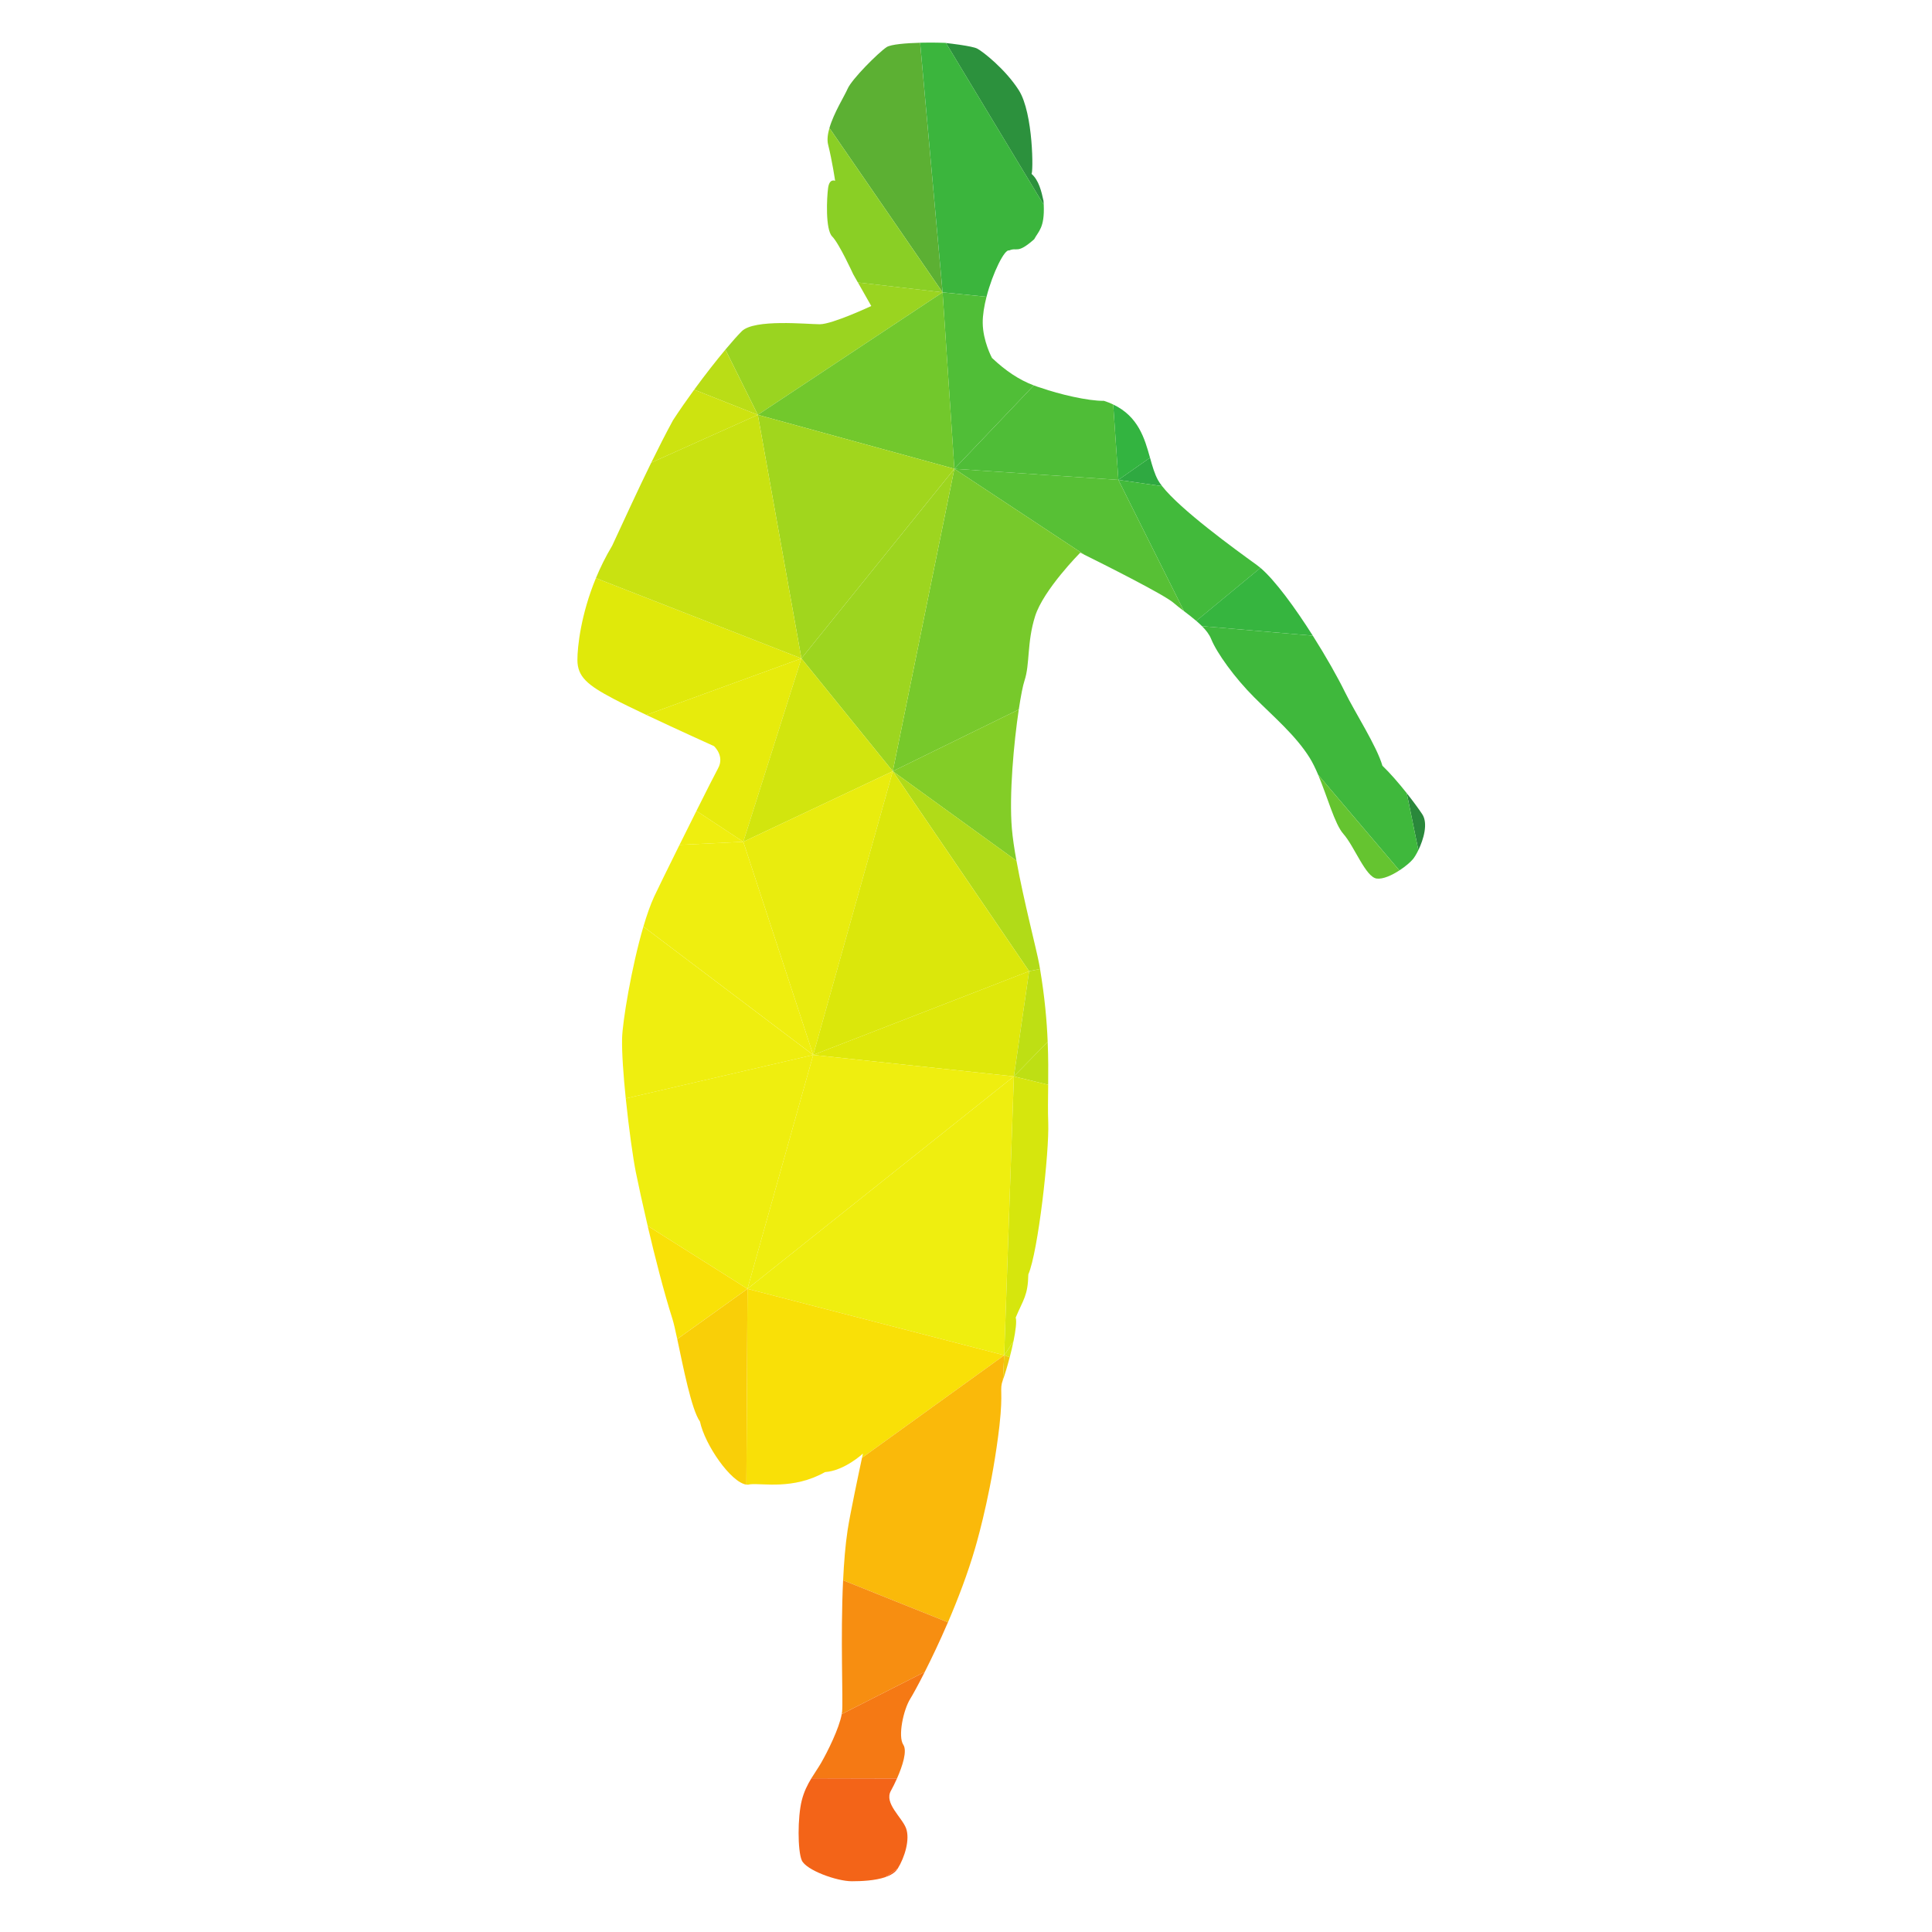 <?xml version="1.0" encoding="UTF-8"?>
<svg version="1.1" viewBox="0 0 800 800" xml:space="preserve" xmlns="http://www.w3.org/2000/svg"><defs><clipPath id="a"><path d="m0 600h600v-600h-600z"/></clipPath></defs><g transform="matrix(1.333 0 0 -1.333 0 800)"><g clip-path="url(#a)"><path d="m441.79 347.25c-1.153 1.726-2.869 4.066-4.796 6.498l3.6-17.679c1.611 3.311 3.101 8.313 1.196 11.181" fill="#2a883b"/><path d="m285.82 586.87c-4.315-0.117-9.073-0.482-10.414-1.365-2.593-1.738-10.827-9.945-12.124-12.965-0.927-2.168-4.269-7.434-5.632-12.155l35.153-51.05z" fill="#5cb033"/><path d="m324.15 537.78c-0.634 2.86-1.417 6.362-3.742 8.381 0.588-0.146 0.64 18.741-3.918 25.946-4.143 6.522-11.241 12.096-12.972 12.966-1.541 0.772-8.211 1.556-9.666 1.72l30.37-50.286c-0.018 0.405-0.039 0.826-0.072 1.273" fill="#2c913d"/><path d="m306.45 507.96c1.928 7.504 5.682 14.959 7.025 14.377 2.573 1.15 2.38-1.269 7.787 3.502 1.347 2.556 3.262 3.51 2.965 10.678l-30.37 50.286c-0.181 0.019-0.286 0.032-0.286 0.032s-0.976 0.04-2.473 0.066c-1.13 0.013-2.573 0.026-4.104 0-0.384-7e-3 -0.775-0.017-1.169-0.026l6.983-77.535z" fill="#3bb53d"/><path d="m257.65 560.38c-0.544-1.888-0.773-3.688-0.403-5.169 1.296-5.188 2.172-11.23 2.172-11.23s-1.737 0.856-2.172-2.164c-0.427-3.021-0.896-12.98 1.27-15.133 2.159-2.165 6.517-11.709 6.517-11.709l1.458-2.574 26.311-3.071z" fill="#8acf25"/><path d="m292.81 509.34-26.311 3.071 4.149-7.318s-12.09-5.668-15.987-5.668c-3.89 0-20.358 1.711-24.248-2.178-1.212-1.209-2.982-3.189-5.08-5.699l10.082-20.256z" fill="#9ad420"/><path d="m361 449.13c-0.51 0.653-0.936 1.269-1.256 1.838-1.096 1.949-1.774 4.392-2.504 6.999l-9.832-6.883z" fill="#2fa941"/><path d="m357.24 457.96c-1.674 5.979-3.615 12.818-11.444 16.54l1.612-23.423z" fill="#33b440"/><path d="m225.33 491.54c-2.825-3.379-6.242-7.721-9.688-12.441l19.77-7.815z" fill="#badd16"/><path d="m215.64 479.1c-2.232-3.059-4.477-6.273-6.579-9.491-2.251-4.137-4.518-8.597-6.763-13.182l33.112 14.858z" fill="#cde310"/><path d="m347.41 451.08-1.612 23.423c-0.883 0.421-1.839 0.803-2.881 1.137-4.872-0.093-13.969 2.072-19.522 4.023-0.768 0.228-1.519 0.484-2.256 0.765l-24.675-25.908z" fill="#4fbd37"/><path d="m296.46 454.52 24.675 25.908c-4.638 1.757-8.765 4.55-12.991 8.539 0 0-2.82 5.214-2.873 10.867-0.024 2.425 0.446 5.276 1.176 8.121l-13.642 1.38z" fill="#50be37"/><path d="m292.81 509.34-57.395-38.048 61.05-16.767z" fill="#72c82c"/><path d="m185.11 420.56c-4.69-11.339-5.75-21.387-5.745-25.408 6e-3 -5.187 3.061-7.793 11.281-12.11 2.422-1.276 6.119-3.073 10.128-4.974l48.178 17.548z" fill="#e0e90a"/><path d="m367.8 410.3c1.251-0.954 2.574-1.963 3.807-3.02l19.936 16.465c-0.373 0.317-0.735 0.605-1.085 0.858-7.145 5.165-23.758 17.231-29.456 24.522l-13.592 1.954z" fill="#42ba3b"/><path d="m235.41 471.29 13.542-75.667 47.508 58.9z" fill="#a1d61d"/><path d="m235.41 471.29-33.112-14.858c-4.211-8.6-8.344-17.636-12.133-25.797-2.031-3.387-3.695-6.781-5.055-10.068l63.842-24.944z" fill="#c9e211"/><path d="m296.46 454.52 40.408-26.703c5.256-2.606 24.658-12.301 27.648-14.909 0.923-0.812 2.068-1.684 3.28-2.607l-20.39 40.779z" fill="#57c035"/><path d="m277.33 360.58 39.142 19.163c0.63 4.216 1.272 7.469 1.774 8.97 1.731 5.185 0.708 11.816 3.301 20.037 2.6 8.222 14.01 19.717 14.01 19.717s0.48-0.237 1.313-0.65l-40.408 26.703z" fill="#77c92b"/><path d="m296.46 454.52-47.508-58.9 28.376-35.04z" fill="#9dd51f"/><path d="m373.38 405.65 34.425-2.966c-5.489 8.658-11.697 17.182-16.264 21.066l-19.936-16.465c0.623-0.533 1.221-1.079 1.775-1.635" fill="#36b53f"/><path d="m248.95 395.62-48.178-17.548c9.605-4.549 21.005-9.69 21.005-9.69s3.429-3.048 1.263-6.938c-0.809-1.463-3.525-6.829-6.707-13.187l14.56-9.602z" fill="#e7eb0c"/><path d="m315.75 332.77c-0.669 3.687-1.187 7.146-1.429 10.03-0.873 10.437 0.602 26.599 2.15 36.946l-39.142-19.163z" fill="#83cd27"/><path d="m376.22 401.68c1.731-4.33 7.332-12.11 13.393-18.152 6.057-6.068 12.866-11.816 17.192-18.741 0.959-1.535 1.841-3.365 2.668-5.324l25.232-29.693c1.867 1.212 3.487 2.599 4.254 3.551 0.459 0.575 1.057 1.552 1.638 2.748l-3.6 17.679c-2.419 3.05-5.17 6.242-7.57 8.541-1.729 6.055-8.608 16.695-11.614 22.843-2.316 4.722-5.967 11.172-10.008 17.55l-34.425 2.966c1.26-1.269 2.291-2.595 2.84-3.968" fill="#3fb83c"/><path d="m417.3 341.11c3.455-3.89 6.911-13.447 10.373-13.876 1.929-0.245 4.675 1.005 7.028 2.532l-25.232 29.693c2.897-6.863 5.137-15.323 7.831-18.349" fill="#65c430"/><path d="m319.68 298.46 3.391 0.688c-0.081 0.471-0.161 0.945-0.245 1.425-0.74 4.232-4.787 19.565-7.073 32.198l-38.421 27.813z" fill="#b1db18"/><path d="m248.95 395.62-18.057-56.965 46.433 21.925z" fill="#d2e50e"/><path d="m216.34 348.26c-1.695-3.387-3.521-7.054-5.264-10.567l19.824 0.965z" fill="#efee0f"/><path d="m230.9 338.66 21.712-66.209 24.721 88.134z" fill="#e9ec0e"/><path d="m277.33 360.58-24.721-88.134 67.069 26.01z" fill="#dbe70b"/><path d="m199.86 312.31c-3.727-12.673-6.515-29.72-6.62-34.788-0.09-4.496 0.415-11.492 1.142-18.593l58.225 13.515z" fill="#efee0f"/><path d="m230.9 338.66-19.824-0.965c-3.715-7.488-7.041-14.264-7.872-16.067-1.162-2.512-2.288-5.738-3.339-9.311l52.747-39.866z" fill="#efee0f"/><path d="m319.68 298.46-67.069-26.01 62.339-6.665z" fill="#dfe80a"/><path d="m314.95 265.78 10.503 10.738c-0.269 6.489-0.918 13.924-2.382 22.625l-3.391-0.688z" fill="#bedf14"/><path d="m325.6 263.18c0.042 3.992 0.056 8.39-0.15 13.339l-10.503-10.738z" fill="#bedf14"/><path d="m252.61 272.45-58.225-13.515c0.945-9.238 2.265-18.656 3.142-22.979 0.804-3.952 2.095-9.924 3.657-16.596l31.005-19.568z" fill="#efee0f"/><path d="m232.19 199.79 79.751-20.636 3.009 86.629z" fill="#efee0f"/><path d="m252.61 272.45-20.421-72.658 82.76 65.993z" fill="#efee0f"/><path d="m311.94 179.15 2.886 4.372c0.662 3.211 1.044 6.106 0.688 7.353 2.358 5.615 3.796 6.804 3.924 13.408 3.026 6.911 6.542 37.962 6.181 47.199-0.138 3.542-0.062 7.381-0.017 11.696l-10.653 2.601z" fill="#d6e60d"/><path d="m201.18 219.36c2.232-9.528 5.019-20.486 7.739-29.04 0.382-1.205 0.876-3.412 1.454-6.131l21.812 15.603z" fill="#f9e107"/><path d="m313.66 178.55c0.423 1.623 0.832 3.338 1.169 4.971l-2.886-4.372z" fill="#d8e710"/><path d="m232.19 199.79-0.334-60.808c0.409-0.055 0.794-0.029 1.149 0.086 3.89 0.427 13.353-1.791 23.279 3.797 6.062 0.427 11.769 5.748 11.769 5.748s-0.103-0.484-0.281-1.313l44.169 31.854z" fill="#f9e007"/><path d="m210.38 184.18c1.807-8.504 4.437-22.024 7.061-25.629 1.502-7.194 9.618-18.928 14.417-19.576l0.334 60.808z" fill="#f9cf08"/><path d="m302.91 119.24c1.283 4.412 5.394 19.45 7.552 37.977 1.255 11.225-0.097 11.052 1.09 14.322l0.39 7.611-44.169-31.854c-0.907-4.228-3.728-17.519-4.484-22.534-0.691-4.598-1.124-9.957-1.389-15.511l32.575-13.048c3.066 7.129 6.139 15.141 8.435 23.037" fill="#fab90a"/><path d="m311.55 171.54c0.021 0.06 0.044 0.119 0.067 0.181 0.488 1.304 1.284 3.918 2.04 6.831l-1.717 0.599z" fill="#edc90b"/><path d="m294.47 96.205-32.575 13.048c-0.845-17.715 0.03-37.416-0.302-40.712-0.027-0.27-0.067-0.553-0.121-0.847l25.79 13.09c2.094 4.137 4.648 9.47 7.208 15.421" fill="#f78e11"/><path d="m280.6 58.168c-1.731 2.593 0.013 10.841 2.173 14.302 0.688 1.096 2.35 4.078 4.494 8.314l-25.79-13.09c-0.795-4.441-4.371-11.619-6.395-15.14-0.904-1.572-1.998-3.1-3.038-4.811l26.591-0.058c1.738 3.906 3.231 8.586 1.965 10.483" fill="#f57914"/><path d="m274.94 17.021c1.721 0.585 3.14 1.433 3.909 2.663 7e-3 0.012 0.015 0.024 0.023 0.038z" fill="#f25b19"/><path d="m281.45 32.234c-1.304 3.45-6.871 7.754-4.705 11.63 0.58 1.05 1.252 2.383 1.891 3.821l-26.591 0.058c-1.185-1.945-2.3-4.127-2.991-6.887-1.303-5.2-1.303-15.545 0-18.58 1.297-3.034 10.801-6.509 15.559-6.509 3.072 0 7.206 0.19 10.335 1.254l3.932 2.701c2.147 3.465 3.862 9.05 2.57 12.512" fill="#f36418"/></g></g></svg>
